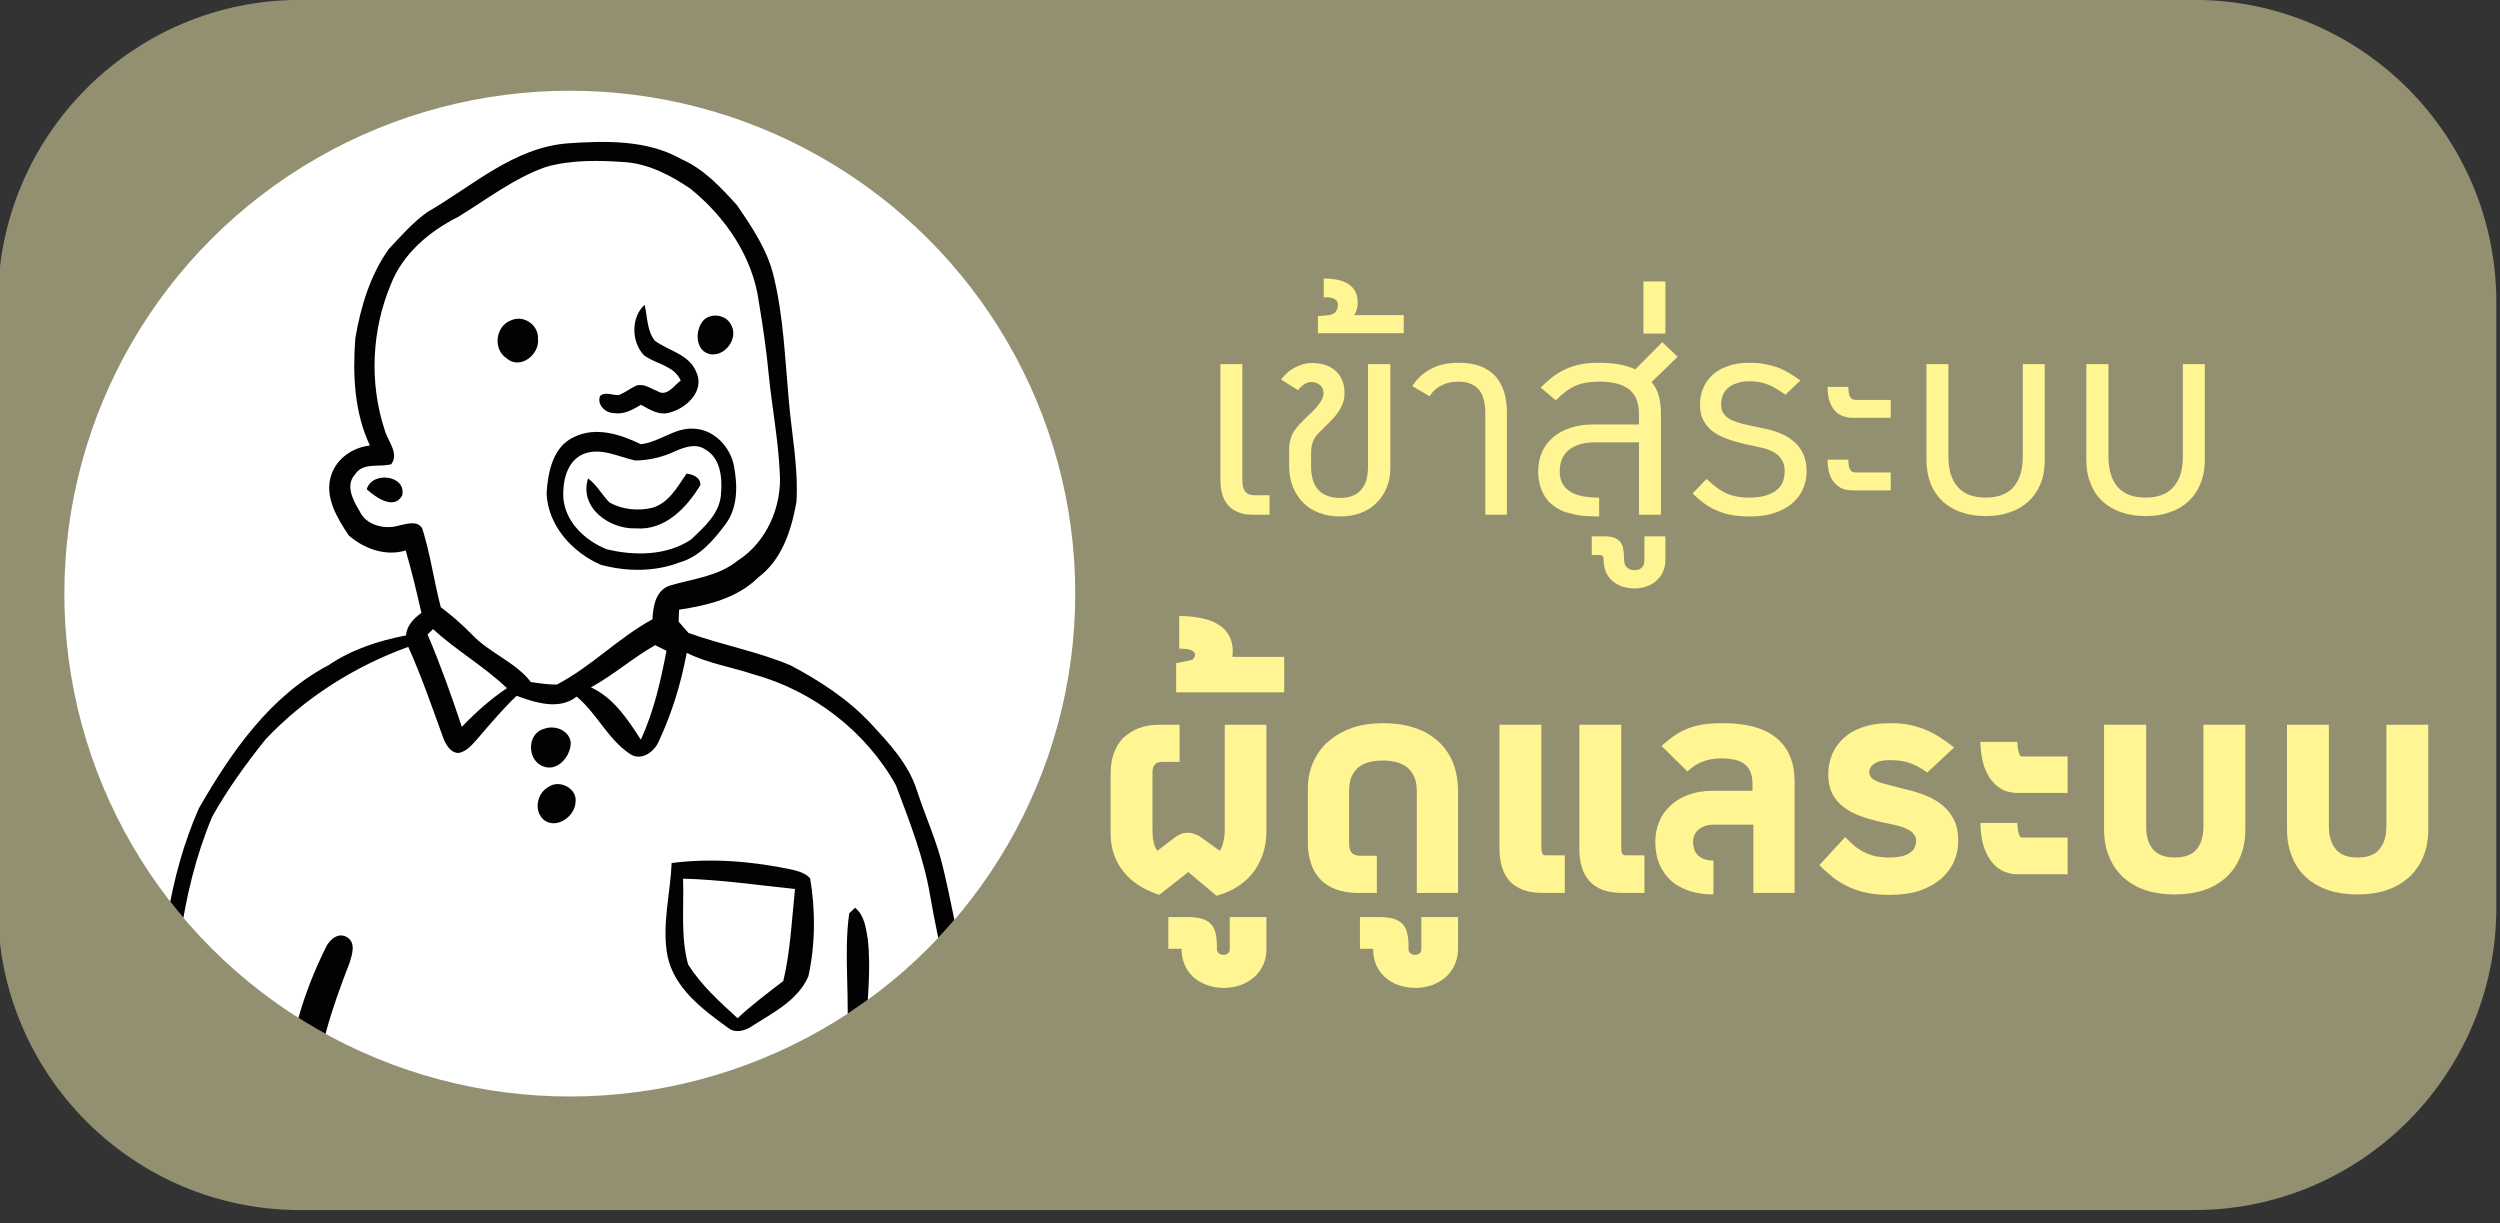 <?xml version="1.0" encoding="UTF-8" standalone="no"?>
<!DOCTYPE svg PUBLIC "-//W3C//DTD SVG 1.1//EN" "http://www.w3.org/Graphics/SVG/1.1/DTD/svg11.dtd">
<svg width="100%" height="100%" viewBox="0 0 938 459" version="1.1" xmlns="http://www.w3.org/2000/svg" xmlns:xlink="http://www.w3.org/1999/xlink" xml:space="preserve" xmlns:serif="http://www.serif.com/" style="fill-rule:evenodd;clip-rule:evenodd;stroke-linejoin:round;stroke-miterlimit:2;">
    <rect x="0" y="0" width="938" height="459" fill="#333333" stroke="none"/>
    <g transform="matrix(1,0,0,1,-15186.4,-26958.5)">
        <g id="Artboard1" transform="matrix(0.378,0,0,0.131,15186.4,26958.5)">
            <rect x="0" y="0" width="2480.32" height="3507.87" style="fill:none;"/>
            <clipPath id="_clip1">
                <rect x="0" y="0" width="2480.32" height="3507.87"/>
            </clipPath>
            <g clip-path="url(#_clip1)">
                <g transform="matrix(1.67,0,0,8.665,-13980,-24652.2)">
                    <path d="M9855,2945C9855,2889.81 9774.55,2845 9675.47,2845L8549.53,2845C8450.45,2845 8370,2889.81 8370,2945L8370,3145C8370,3200.19 8450.45,3245 8549.53,3245L9675.47,3245C9774.55,3245 9855,3200.19 9855,3145L9855,2945Z" style="fill:rgb(147,144,113);"/>
                </g>
                <g transform="matrix(2.154,0,0,6.225,-29794.6,-168828)">
                    <path d="M14373,27506.7C14374.2,27505.8 14375.3,27505.2 14376.3,27504.7C14377.4,27504.3 14378.5,27504.1 14379.6,27504.1C14380.7,27504.1 14381.8,27504.3 14383,27504.8C14384.1,27505.2 14385.4,27505.9 14386.6,27506.9L14394.3,27512.4C14395.1,27511.2 14395.7,27509.7 14396,27508.1C14396.4,27506.4 14396.6,27504.7 14396.6,27502.9L14396.6,27454.4L14415.8,27454.4L14415.8,27504.2C14415.7,27508 14415.1,27511.5 14413.9,27514.6C14412.8,27517.7 14411.2,27520.5 14409.2,27523C14407.2,27525.4 14404.8,27527.5 14402,27529.2C14399.2,27530.9 14396.1,27532.2 14392.8,27533.1L14379.8,27522.2L14366.4,27532.7C14363,27531.6 14359.9,27530.1 14357.1,27528.4C14354.4,27526.6 14352,27524.6 14350.1,27522.2C14348.1,27519.8 14346.6,27517.1 14345.6,27514.2C14344.5,27511.2 14344,27507.8 14344,27504.2L14344,27477.2C14344,27473.8 14344.4,27470.6 14345.4,27467.8C14346.4,27465 14347.8,27462.6 14349.7,27460.6C14351.7,27458.7 14354.1,27457.1 14357,27456C14359.9,27454.9 14363.2,27454.4 14367.1,27454.4L14375.8,27454.4L14375.8,27471.5L14368.3,27471.5C14367.3,27471.5 14366.5,27471.6 14365.8,27471.8C14365.1,27472.1 14364.6,27472.4 14364.3,27472.9C14363.9,27473.3 14363.6,27473.9 14363.5,27474.6C14363.3,27475.3 14363.3,27476.1 14363.3,27477L14363.3,27502.9C14363.3,27504.8 14363.4,27506.6 14363.8,27508.2C14364.1,27509.9 14364.7,27511.3 14365.6,27512.4L14373,27506.7Z" style="fill:rgb(255,245,146);fill-rule:nonzero;"/>
                    <path d="M14376.7,27557.8C14376.7,27557.8 14376.7,27557.7 14376.6,27557.6C14376.5,27557.5 14376.3,27557.5 14376.1,27557.5L14370.6,27557.5L14370.6,27542.9L14379.6,27542.9C14382.2,27542.9 14384.4,27543.2 14386.1,27543.7C14387.8,27544.2 14389.2,27545 14390.2,27546.1C14391.3,27547.2 14392,27548.6 14392.4,27550.4C14392.8,27552.2 14393,27554.3 14393,27556.9L14393,27557.8C14393,27558.4 14393.3,27559 14393.8,27559.5C14394.3,27560 14395.1,27560.3 14396,27560.3C14397,27560.3 14397.7,27560 14398.2,27559.5C14398.7,27559 14398.9,27558.4 14398.9,27557.8L14398.9,27542.9L14415.8,27542.9L14415.8,27557.8C14415.8,27560.4 14415.3,27562.8 14414.3,27565C14413.2,27567.2 14411.9,27569 14410.1,27570.6C14408.3,27572.1 14406.3,27573.3 14403.9,27574.2C14401.5,27575 14399,27575.5 14396.2,27575.5C14393.4,27575.5 14390.7,27575 14388.4,27574.2C14386,27573.3 14383.9,27572.1 14382.2,27570.6C14380.5,27569 14379.1,27567.2 14378.2,27565C14377.2,27562.8 14376.7,27560.4 14376.7,27557.8Z" style="fill:rgb(255,245,146);fill-rule:nonzero;"/>
                    <path d="M14424,27423.2L14424,27439.5L14374.2,27439.5L14374.2,27426.1L14381.1,27424.7C14381.6,27424.6 14382,27424.3 14382.3,27423.8C14382.7,27423.4 14382.9,27422.8 14382.9,27422.2C14382.9,27421.6 14382.6,27421.1 14382.1,27420.7C14381.6,27420.3 14380.9,27420 14380.2,27419.8C14379.5,27419.6 14378.7,27419.5 14377.8,27419.5C14377,27419.4 14376.2,27419.4 14375.6,27419.4L14375.6,27404.4C14379.3,27404.4 14382.8,27404.7 14385.8,27405.4C14388.9,27406 14391.5,27406.9 14393.6,27408.3C14395.7,27409.6 14397.4,27411.2 14398.5,27413.3C14399.7,27415.3 14400.3,27417.7 14400.3,27420.5C14400.3,27421 14400.2,27421.5 14400.2,27421.9C14400.2,27422.3 14400.2,27422.7 14400.1,27423.2L14424,27423.2Z" style="fill:rgb(255,245,146);fill-rule:nonzero;"/>
                    <path d="M14434.9,27483.9C14434.9,27479 14435.9,27474.7 14437.7,27470.9C14439.5,27467.2 14441.9,27464 14445.1,27461.5C14448.2,27458.9 14451.9,27457 14456,27455.6C14460.2,27454.3 14464.7,27453.7 14469.4,27453.7C14474.1,27453.7 14478.6,27454.2 14482.7,27455.4C14486.9,27456.6 14490.5,27458.4 14493.6,27460.9C14496.7,27463.3 14499.2,27466.5 14501.1,27470.3C14502.9,27474.1 14503.9,27478.6 14504.1,27483.9L14504.1,27531.8L14485.1,27531.8L14485.1,27485.1C14485.1,27482.6 14484.8,27480.4 14484,27478.6C14483.3,27476.9 14482.2,27475.4 14480.9,27474.2C14479.5,27473.1 14477.8,27472.2 14475.9,27471.7C14474,27471.1 14471.8,27470.9 14469.4,27470.9C14467,27470.9 14464.8,27471.1 14462.9,27471.7C14460.9,27472.2 14459.3,27473.1 14458,27474.2C14456.7,27475.4 14455.6,27476.9 14454.9,27478.6C14454.2,27480.4 14453.9,27482.6 14453.9,27485.1L14453.9,27509.2C14453.9,27511 14454.3,27512.4 14455.1,27513.3C14455.8,27514.2 14457.2,27514.7 14459.3,27514.7L14466.7,27514.7L14466.7,27531.8L14457.9,27531.8C14454.1,27531.8 14450.7,27531.2 14447.9,27530.2C14445,27529.1 14442.6,27527.6 14440.7,27525.6C14438.8,27523.6 14437.3,27521.2 14436.4,27518.4C14435.4,27515.6 14434.9,27512.4 14434.9,27509L14434.9,27483.9Z" style="fill:rgb(255,245,146);fill-rule:nonzero;"/>
                    <path d="M14465,27557.8C14465,27557.8 14464.9,27557.7 14464.9,27557.6C14464.7,27557.5 14464.6,27557.5 14464.4,27557.5L14458.9,27557.5L14458.9,27542.9L14467.9,27542.9C14470.5,27542.9 14472.7,27543.2 14474.4,27543.7C14476.1,27544.2 14477.5,27545 14478.5,27546.1C14479.6,27547.2 14480.3,27548.6 14480.7,27550.4C14481.1,27552.2 14481.3,27554.3 14481.3,27556.9L14481.3,27557.8C14481.3,27558.4 14481.5,27559 14482.1,27559.5C14482.6,27560 14483.4,27560.3 14484.3,27560.3C14485.3,27560.3 14486,27560 14486.5,27559.5C14487,27559 14487.2,27558.4 14487.2,27557.8L14487.2,27542.9L14504.1,27542.9L14504.1,27557.8C14504.1,27560.4 14503.5,27562.8 14502.5,27565C14501.5,27567.2 14500.1,27569 14498.4,27570.6C14496.6,27572.1 14494.5,27573.3 14492.2,27574.2C14489.8,27575 14487.3,27575.5 14484.5,27575.5C14481.6,27575.5 14479,27575 14476.6,27574.2C14474.2,27573.3 14472.2,27572.1 14470.5,27570.6C14468.7,27569 14467.4,27567.2 14466.4,27565C14465.5,27562.8 14465,27560.4 14465,27557.8Z" style="fill:rgb(255,245,146);fill-rule:nonzero;"/>
                    <path d="M14523.2,27454.4L14542.5,27454.4L14542.5,27511.1C14542.5,27512.2 14542.7,27513 14542.9,27513.6C14543.1,27514.2 14543.7,27514.5 14544.7,27514.5L14553.3,27514.5L14553.3,27531.8L14543.1,27531.8C14539.6,27531.8 14536.5,27531.3 14534,27530.4C14531.5,27529.4 14529.4,27528 14527.8,27526.3C14526.2,27524.5 14525.1,27522.3 14524.3,27519.8C14523.6,27517.3 14523.2,27514.5 14523.2,27511.3L14523.2,27454.4ZM14560,27454.4L14579.3,27454.4L14579.3,27511.1C14579.3,27512.2 14579.4,27513 14579.7,27513.6C14579.9,27514.2 14580.5,27514.5 14581.4,27514.5L14590,27514.5L14590,27531.8L14579.9,27531.8C14576.3,27531.8 14573.3,27531.3 14570.7,27530.4C14568.2,27529.4 14566.1,27528 14564.6,27526.3C14563,27524.5 14561.8,27522.3 14561.1,27519.8C14560.3,27517.3 14560,27514.5 14560,27511.3L14560,27454.4Z" style="fill:rgb(255,245,146);fill-rule:nonzero;"/>
                    <path d="M14621.8,27532.5C14617.9,27532.5 14614.3,27532 14611,27531C14607.7,27529.9 14604.9,27528.4 14602.5,27526.4C14600.2,27524.3 14598.3,27521.8 14597,27518.8C14595.7,27515.8 14595,27512.3 14595,27508.4C14595,27505.3 14595.5,27502.3 14596.6,27499.5C14597.7,27496.6 14599.4,27494.1 14601.6,27492C14603.8,27489.8 14606.5,27488.1 14609.9,27486.8C14613.2,27485.5 14617.2,27484.8 14621.6,27484.8L14639.8,27484.8L14639.8,27482C14639.8,27479.9 14639.6,27478.1 14639,27476.6C14638.5,27475 14637.6,27473.8 14636.5,27472.8C14635.3,27471.8 14633.8,27471.1 14632,27470.6C14630.2,27470.2 14628,27469.9 14625.5,27469.9C14623.8,27469.9 14622.2,27470 14620.8,27470.3C14619.4,27470.5 14618.1,27470.9 14616.8,27471.4C14615.5,27471.9 14614.3,27472.5 14613.2,27473.2C14612.1,27474 14610.9,27474.9 14609.8,27475.9L14597.9,27464.2C14600.1,27462.2 14602.2,27460.5 14604.3,27459.1C14606.3,27457.8 14608.5,27456.7 14610.7,27455.9C14612.9,27455.1 14615.3,27454.5 14617.8,27454.2C14620.3,27453.8 14623.1,27453.7 14626.2,27453.7C14637,27453.7 14645.2,27455.9 14650.8,27460.5C14656.4,27465 14659.2,27471.8 14659.2,27480.8L14659.2,27531.8L14640.2,27531.8L14640.2,27500.4L14621.8,27500.4C14620.3,27500.4 14619,27500.6 14617.8,27501C14616.6,27501.5 14615.6,27502 14614.8,27502.8C14614,27503.5 14613.4,27504.3 14613,27505.3C14612.6,27506.2 14612.4,27507.2 14612.4,27508.2C14612.4,27509.4 14612.6,27510.5 14612.9,27511.5C14613.2,27512.6 14613.7,27513.5 14614.5,27514.3C14615.2,27515.1 14616.2,27515.7 14617.4,27516.2C14618.6,27516.6 14620.1,27516.9 14621.8,27516.9L14621.8,27532.5Z" style="fill:rgb(255,245,146);fill-rule:nonzero;"/>
                    <path d="M14734.6,27507.8C14734.6,27511.1 14734,27514.2 14732.7,27517.2C14731.4,27520.2 14729.4,27522.9 14726.8,27525.2C14724.2,27527.5 14720.9,27529.3 14717,27530.7C14713.1,27532 14708.5,27532.7 14703.2,27532.7C14699.6,27532.7 14696.3,27532.5 14693.3,27531.9C14690.4,27531.4 14687.6,27530.6 14685,27529.4C14682.4,27528.3 14679.9,27526.9 14677.6,27525.2C14675.3,27523.4 14673,27521.4 14670.6,27519L14682.5,27506.1C14684.1,27507.8 14685.7,27509.2 14687.1,27510.4C14688.6,27511.6 14690.2,27512.6 14691.8,27513.3C14693.4,27514.1 14695.1,27514.6 14696.9,27515C14698.7,27515.3 14700.7,27515.5 14702.8,27515.5C14705.2,27515.5 14707.1,27515.3 14708.7,27514.9C14710.3,27514.5 14711.6,27513.9 14712.5,27513.2C14713.5,27512.5 14714.2,27511.7 14714.6,27510.7C14715,27509.8 14715.2,27508.8 14715.2,27507.8C14715.2,27506.8 14715,27506 14714.4,27505.2C14713.9,27504.4 14713.2,27503.7 14712.3,27503.1C14711.4,27502.6 14710.5,27502.1 14709.4,27501.7C14708.3,27501.3 14707.2,27501 14706.1,27500.7L14700.1,27499.4C14696.2,27498.6 14692.6,27497.5 14689.4,27496.4C14686.3,27495.2 14683.6,27493.8 14681.4,27492C14679.3,27490.3 14677.6,27488.3 14676.4,27485.8C14675.3,27483.4 14674.7,27480.6 14674.7,27477.2C14674.7,27473.9 14675.3,27470.9 14676.5,27468C14677.7,27465.2 14679.5,27462.7 14681.8,27460.6C14684.2,27458.4 14687.1,27456.7 14690.7,27455.5C14694.2,27454.3 14698.3,27453.7 14703,27453.7C14705.7,27453.7 14708.3,27453.8 14710.7,27454.2C14713.2,27454.6 14715.6,27455.3 14718,27456.1C14720.4,27457 14722.8,27458.2 14725.2,27459.6C14727.6,27461.1 14730.1,27462.8 14732.7,27464.9L14720.3,27476.4C14718.7,27475.2 14717.2,27474.3 14715.7,27473.5C14714.3,27472.8 14712.9,27472.2 14711.6,27471.8C14710.2,27471.4 14708.8,27471.1 14707.4,27470.9C14706,27470.8 14704.5,27470.7 14703,27470.7C14699.9,27470.7 14697.6,27471.2 14696,27472.3C14694.4,27473.3 14693.6,27474.7 14693.6,27476.4C14693.6,27477.4 14694,27478.2 14694.7,27478.9C14695.4,27479.6 14696.3,27480.1 14697.3,27480.5C14698.3,27481 14699.4,27481.3 14700.6,27481.6C14701.7,27481.9 14702.7,27482.1 14703.6,27482.4L14710.3,27484.1C14713.6,27484.9 14716.7,27485.8 14719.7,27487C14722.6,27488.2 14725.2,27489.7 14727.4,27491.5C14729.6,27493.4 14731.4,27495.6 14732.7,27498.3C14734,27500.9 14734.6,27504.1 14734.6,27507.8Z" style="fill:rgb(255,245,146);fill-rule:nonzero;"/>
                    <path d="M14761.8,27462.3C14761.9,27464.3 14762.1,27465.9 14762.5,27467.1C14762.9,27468.4 14763.3,27469 14763.7,27469L14785,27469L14785,27485.8L14761.6,27485.8C14759.8,27485.8 14757.9,27485.4 14755.9,27484.7C14754,27483.9 14752.2,27482.6 14750.6,27480.8C14748.9,27479 14747.6,27476.5 14746.5,27473.5C14745.5,27470.5 14744.9,27466.7 14744.8,27462.3L14761.8,27462.3ZM14761.8,27499.6C14761.9,27501.6 14762.1,27503.3 14762.5,27504.5C14762.9,27505.7 14763.3,27506.3 14763.7,27506.3L14785,27506.3L14785,27523.2L14761.6,27523.2C14759.8,27523.2 14757.9,27522.8 14755.9,27522C14754,27521.3 14752.2,27520 14750.6,27518.2C14748.9,27516.3 14747.6,27513.9 14746.5,27510.9C14745.5,27507.9 14744.9,27504.1 14744.8,27499.6L14761.8,27499.6Z" style="fill:rgb(255,245,146);fill-rule:nonzero;"/>
                    <path d="M14834.4,27532.5C14829.6,27532.5 14825.1,27531.9 14821.1,27530.6C14817.1,27529.3 14813.7,27527.3 14810.8,27524.8C14808,27522.2 14805.8,27519.1 14804.2,27515.3C14802.6,27511.6 14801.8,27507.3 14801.8,27502.5L14801.8,27454.4L14821.2,27454.4L14821.2,27501.2C14821.2,27505.7 14822.2,27509.3 14824.4,27511.8C14826.6,27514.3 14829.9,27515.5 14834.4,27515.5C14838.9,27515.5 14842.2,27514.3 14844.4,27511.8C14846.5,27509.3 14847.6,27505.7 14847.6,27501.2L14847.6,27454.4L14866.9,27454.4L14866.9,27502.5C14866.9,27507.3 14866.1,27511.6 14864.5,27515.3C14863,27519.1 14860.7,27522.2 14857.9,27524.8C14855,27527.3 14851.6,27529.3 14847.6,27530.6C14843.6,27531.9 14839.2,27532.5 14834.4,27532.5Z" style="fill:rgb(255,245,146);fill-rule:nonzero;"/>
                    <path d="M14918.6,27532.5C14913.8,27532.5 14909.4,27531.9 14905.4,27530.6C14901.4,27529.3 14897.9,27527.3 14895.1,27524.8C14892.2,27522.2 14890,27519.1 14888.5,27515.3C14886.9,27511.6 14886.1,27507.3 14886.1,27502.5L14886.1,27454.4L14905.4,27454.4L14905.4,27501.2C14905.4,27505.7 14906.5,27509.3 14908.7,27511.8C14910.8,27514.3 14914.1,27515.5 14918.6,27515.5C14923.2,27515.5 14926.5,27514.3 14928.6,27511.8C14930.8,27509.3 14931.9,27505.7 14931.9,27501.2L14931.9,27454.4L14951.2,27454.4L14951.2,27502.5C14951.2,27507.3 14950.4,27511.6 14948.8,27515.3C14947.2,27519.1 14945,27522.2 14942.1,27524.8C14939.2,27527.3 14935.8,27529.3 14931.8,27530.6C14927.8,27531.9 14923.4,27532.5 14918.6,27532.5Z" style="fill:rgb(255,245,146);fill-rule:nonzero;"/>
                </g>
                <g transform="matrix(1.928,0,0,5.572,-26446,-151933)">
                    <path d="M14345.1,27454.4L14356.4,27454.4L14356.4,27513.2C14356.4,27514.5 14356.5,27515.7 14356.6,27516.7C14356.8,27517.8 14357.1,27518.7 14357.5,27519.4C14358,27520.2 14358.7,27520.8 14359.6,27521.2C14360.5,27521.6 14361.7,27521.8 14363.3,27521.8L14370.4,27521.8L14370.4,27531.8L14361.8,27531.8C14358.8,27531.8 14356.3,27531.4 14354.2,27530.5C14352,27529.6 14350.3,27528.4 14349,27526.8C14347.6,27525.2 14346.6,27523.3 14346,27521C14345.4,27518.8 14345.1,27516.2 14345.1,27513.4L14345.1,27454.4Z" style="fill:rgb(255,245,146);fill-rule:nonzero;"/>
                    <path d="M14376.3,27462.3C14377.3,27461 14378.4,27459.8 14379.6,27458.8C14380.8,27457.7 14382.2,27456.8 14383.5,27456.1C14384.9,27455.4 14386.4,27454.8 14387.8,27454.4C14389.3,27454 14390.8,27453.8 14392.2,27453.8C14394.8,27453.8 14397.2,27454.2 14399.3,27454.9C14401.4,27455.6 14403.1,27456.7 14404.6,27458C14406,27459.3 14407.1,27461 14407.9,27462.9C14408.7,27464.8 14409,27467 14409,27469.4C14409,27471.1 14408.8,27472.8 14408.2,27474.3C14407.6,27475.9 14406.9,27477.3 14406,27478.7C14405.1,27480.1 14404,27481.4 14402.9,27482.6C14401.7,27483.9 14400.5,27485 14399.3,27486.2C14398.2,27487.3 14397.2,27488.3 14396.3,27489.2C14395.3,27490.1 14394.6,27491 14393.9,27492C14393.2,27493 14392.7,27494.1 14392.4,27495.4C14392,27496.6 14391.8,27498.2 14391.8,27500L14391.8,27507.3C14391.8,27509.7 14392.1,27511.9 14392.7,27513.8C14393.2,27515.8 14394.1,27517.4 14395.3,27518.8C14396.6,27520.2 14398.1,27521.3 14400,27522C14401.9,27522.8 14404.1,27523.2 14406.8,27523.2C14409.3,27523.2 14411.5,27522.8 14413.3,27522C14415.1,27521.3 14416.6,27520.2 14417.7,27518.8C14418.9,27517.4 14419.7,27515.8 14420.3,27513.8C14420.8,27511.9 14421.1,27509.7 14421.1,27507.3L14421.1,27454.4L14432.6,27454.4L14432.6,27507.7C14432.6,27511.4 14432,27514.8 14430.7,27517.9C14429.5,27520.9 14427.7,27523.6 14425.4,27525.8C14423.2,27528 14420.5,27529.7 14417.3,27530.9C14414.1,27532.1 14410.6,27532.7 14406.8,27532.7C14402.8,27532.7 14399.3,27532.1 14396.1,27530.9C14392.9,27529.7 14390.1,27528 14387.9,27525.8C14385.6,27523.6 14383.9,27520.9 14382.6,27517.9C14381.3,27514.8 14380.6,27511.4 14380.5,27507.7L14380.5,27498.6C14380.5,27496.5 14380.7,27494.6 14381.2,27493.1C14381.6,27491.5 14382.2,27490.2 14383,27488.9C14383.8,27487.7 14384.7,27486.5 14385.8,27485.4C14386.9,27484.3 14388,27483.1 14389.3,27481.8C14390.4,27480.8 14391.4,27479.8 14392.5,27478.8C14393.5,27477.7 14394.5,27476.7 14395.3,27475.7C14396.1,27474.6 14396.8,27473.6 14397.4,27472.5C14397.9,27471.5 14398.2,27470.4 14398.2,27469.4C14398.2,27467.6 14397.6,27466.2 14396.4,27465.2C14395.2,27464.1 14393.6,27463.6 14391.8,27463.6C14390.7,27463.6 14389.5,27464 14388.2,27464.8C14387,27465.6 14386,27466.6 14385.1,27467.8L14376.3,27462.3Z" style="fill:rgb(255,245,146);fill-rule:nonzero;"/>
                    <path d="M14439.5,27429.2L14439.5,27438.5L14395.3,27438.5L14395.3,27429.7C14396.2,27429.7 14397.1,27429.6 14397.9,27429.5C14398.6,27429.5 14399.3,27429.4 14399.9,27429.3C14400.5,27429.3 14401,27429.2 14401.2,27429.2C14401.7,27429.1 14402.2,27428.9 14402.7,27428.7C14403.3,27428.5 14403.7,27428.2 14404.2,27427.8C14404.6,27427.3 14404.9,27426.8 14405.2,27426.2C14405.5,27425.5 14405.6,27424.7 14405.6,27423.8C14405.6,27422.5 14405,27421.6 14403.8,27420.9C14402.6,27420.2 14400.8,27419.9 14398.3,27420.1L14398.3,27410.4C14401,27410.4 14403.4,27410.6 14405.6,27411.1C14407.7,27411.5 14409.6,27412.3 14411.1,27413.3C14412.6,27414.3 14413.8,27415.6 14414.6,27417.2C14415.4,27418.7 14415.8,27420.6 14415.8,27422.8C14415.8,27423.9 14415.6,27424.9 14415.4,27426C14415.1,27427.2 14414.6,27428.2 14414,27429.2L14439.5,27429.2Z" style="fill:rgb(255,245,146);fill-rule:nonzero;"/>
                    <path d="M14443.9,27465.7C14446.3,27461.9 14449.5,27458.9 14453.6,27456.8C14457.6,27454.7 14462.3,27453.7 14467.7,27453.7C14471.8,27453.7 14475.4,27454.2 14478.5,27455.3C14481.6,27456.5 14484.2,27458.1 14486.3,27460.2C14488.4,27462.4 14489.9,27465 14491,27468.2C14492,27471.3 14492.6,27474.9 14492.6,27479L14492.6,27531.8L14481.5,27531.8L14481.5,27479.3C14481.5,27476.9 14481.2,27474.7 14480.7,27472.8C14480.3,27470.9 14479.5,27469.2 14478.4,27467.8C14477.3,27466.4 14475.9,27465.3 14474.1,27464.6C14472.3,27463.8 14470.2,27463.4 14467.7,27463.4C14464.4,27463.4 14461.5,27464 14459,27465.3C14456.5,27466.5 14454.4,27468.4 14452.8,27470.9L14443.9,27465.7Z" style="fill:rgb(255,245,146);fill-rule:nonzero;"/>
                    <path d="M14540.3,27463.4C14537.7,27463.4 14535.4,27463.6 14533.4,27463.9C14531.4,27464.3 14529.5,27464.8 14527.8,27465.6C14526,27466.4 14524.3,27467.4 14522.8,27468.6C14521.2,27469.8 14519.5,27471.3 14517.8,27473L14510,27466.5C14512,27464.4 14514.1,27462.6 14516.1,27461C14518.2,27459.4 14520.4,27458.1 14522.8,27457C14525.1,27455.9 14527.7,27455.1 14530.6,27454.5C14533.4,27453.9 14536.6,27453.7 14540.3,27453.7C14547.8,27453.7 14553.9,27454.8 14558.7,27457.1L14572.6,27443.1L14580.5,27450.6L14567.1,27463.6C14568.8,27465.7 14570.1,27468.1 14570.8,27470.7C14571.5,27473.3 14571.9,27476.2 14571.9,27479.5L14571.9,27531.8L14560.6,27531.8L14560.6,27494.6L14538,27494.6C14534.9,27494.6 14532.2,27495 14530,27495.7C14527.7,27496.4 14525.8,27497.4 14524.3,27498.7C14522.8,27500 14521.6,27501.5 14520.9,27503.4C14520.1,27505.2 14519.8,27507.3 14519.8,27509.6C14519.8,27514 14521.4,27517.3 14524.7,27519.6C14527.9,27521.9 14533.1,27523 14540.1,27523L14540.1,27532.7C14536.8,27532.7 14533.8,27532.6 14531.2,27532.3C14528.7,27532 14526.4,27531.5 14524.3,27530.9C14522.3,27530.4 14520.5,27529.6 14518.9,27528.7C14517.3,27527.8 14515.9,27526.7 14514.6,27525.5C14513.7,27524.6 14512.8,27523.5 14512.1,27522.3C14511.3,27521.1 14510.7,27519.8 14510.2,27518.5C14509.7,27517.1 14509.3,27515.7 14509.1,27514.2C14508.8,27512.7 14508.7,27511.3 14508.7,27509.8C14508.7,27506.1 14509.3,27502.8 14510.6,27499.8C14511.9,27496.8 14513.7,27494.3 14516.2,27492.2C14518.6,27490 14521.6,27488.4 14525.2,27487.2C14528.7,27486 14532.7,27485.4 14537.2,27485.4L14560.6,27485.4L14560.6,27480.3C14560.6,27477.5 14560.2,27475 14559.5,27472.9C14558.7,27470.8 14557.5,27469.1 14555.9,27467.7C14554.2,27466.3 14552.1,27465.2 14549.6,27464.5C14547,27463.8 14543.9,27463.4 14540.3,27463.4Z" style="fill:rgb(255,245,146);fill-rule:nonzero;"/>
                    <path d="M14542.4,27555C14542.4,27554 14542.2,27553.3 14541.9,27553C14541.5,27552.6 14540.9,27552.5 14540.1,27552.5L14536.3,27552.5L14536.3,27542.9L14542.2,27542.9C14544.3,27542.9 14546,27543.1 14547.4,27543.5C14548.7,27543.9 14549.8,27544.6 14550.6,27545.4C14551.5,27546.3 14552.1,27547.5 14552.4,27548.9C14552.7,27550.3 14552.9,27552 14552.9,27554L14552.9,27555C14552.9,27555.5 14553,27556.1 14553.2,27556.8C14553.3,27557.4 14553.6,27558 14554,27558.5C14554.4,27559 14555,27559.4 14555.7,27559.8C14556.4,27560.1 14557.2,27560.3 14558.3,27560.3C14559.4,27560.3 14560.2,27560.1 14560.9,27559.8C14561.6,27559.4 14562.1,27559 14562.5,27558.5C14562.8,27558 14563.1,27557.4 14563.2,27556.8C14563.4,27556.1 14563.4,27555.5 14563.4,27555L14563.4,27542.9L14574.2,27542.9L14574.2,27555C14574.2,27557.2 14573.8,27559.2 14573,27561C14572.2,27562.8 14571.1,27564.4 14569.7,27565.6C14568.3,27566.9 14566.6,27567.9 14564.6,27568.6C14562.7,27569.3 14560.6,27569.7 14558.3,27569.7C14555.9,27569.7 14553.7,27569.3 14551.7,27568.6C14549.7,27567.9 14548.1,27566.9 14546.7,27565.6C14545.3,27564.4 14544.2,27562.8 14543.5,27561C14542.8,27559.2 14542.4,27557.2 14542.4,27555Z" style="fill:rgb(255,245,146);fill-rule:nonzero;"/>
                    <rect x="14562.9" y="27411.9" width="11.315" height="26.791" style="fill:rgb(255,245,146);fill-rule:nonzero;"/>
                    <path d="M14646.9,27509.6C14646.9,27512.6 14646.3,27515.6 14645.1,27518.4C14643.9,27521.2 14642.1,27523.6 14639.7,27525.8C14637.3,27527.9 14634.3,27529.6 14630.6,27530.8C14627,27532.1 14622.7,27532.7 14617.9,27532.7C14614.4,27532.7 14611.3,27532.5 14608.5,27532C14605.8,27531.5 14603.3,27530.8 14601,27529.8C14598.7,27528.9 14596.5,27527.6 14594.5,27526.2C14592.4,27524.7 14590.3,27522.9 14588.2,27520.9L14595.4,27513.4C14597.1,27515 14598.8,27516.4 14600.3,27517.6C14601.8,27518.8 14603.5,27519.8 14605.1,27520.6C14606.8,27521.4 14608.6,27522 14610.6,27522.4C14612.6,27522.8 14614.9,27523 14617.4,27523C14620.8,27523 14623.7,27522.6 14626,27521.9C14628.3,27521.2 14630.2,27520.2 14631.6,27519C14633,27517.8 14634.1,27516.4 14634.7,27514.8C14635.3,27513.1 14635.6,27511.4 14635.6,27509.6C14635.6,27507.5 14635.3,27505.8 14634.5,27504.3C14633.8,27502.9 14632.8,27501.7 14631.6,27500.7C14630.3,27499.8 14628.9,27499 14627.2,27498.4C14625.6,27497.8 14623.9,27497.3 14622.1,27497L14615.7,27495.6C14611.9,27494.8 14608.6,27493.8 14605.7,27492.7C14602.7,27491.6 14600.2,27490.3 14598.2,27488.7C14596.2,27487.1 14594.7,27485.2 14593.6,27483C14592.5,27480.8 14592,27478.3 14592,27475.3C14592,27472.3 14592.5,27469.5 14593.6,27466.9C14594.7,27464.3 14596.3,27462 14598.4,27460C14600.6,27458 14603.2,27456.5 14606.4,27455.4C14609.6,27454.2 14613.4,27453.7 14617.6,27453.7C14620.3,27453.7 14622.8,27453.9 14625.1,27454.3C14627.4,27454.7 14629.6,27455.3 14631.7,27456C14633.7,27456.8 14635.8,27457.7 14637.7,27458.9C14639.7,27460 14641.6,27461.3 14643.7,27462.8L14636,27470.1C14634.4,27469 14632.9,27468 14631.5,27467.2C14630.1,27466.3 14628.7,27465.6 14627.3,27465C14625.9,27464.5 14624.4,27464 14622.9,27463.7C14621.3,27463.4 14619.6,27463.2 14617.6,27463.2C14615,27463.2 14612.8,27463.5 14611,27464.2C14609.1,27464.8 14607.6,27465.6 14606.4,27466.7C14605.2,27467.8 14604.3,27469 14603.7,27470.5C14603.2,27472 14602.9,27473.6 14602.9,27475.3C14602.9,27476.8 14603.2,27478.1 14603.8,27479.2C14604.4,27480.3 14605.3,27481.2 14606.4,27482.1C14607.6,27482.9 14609.1,27483.6 14610.8,27484.2C14612.6,27484.8 14614.7,27485.3 14617.1,27485.8L14624.5,27487.4C14627.6,27488 14630.5,27488.8 14633.2,27489.9C14636,27491 14638.3,27492.4 14640.3,27494.2C14642.4,27495.9 14644,27498.1 14645.2,27500.6C14646.3,27503.1 14646.9,27506.1 14646.9,27509.6Z" style="fill:rgb(255,245,146);fill-rule:nonzero;"/>
                    <path d="M14668.4,27503.5C14668.4,27505.8 14668.7,27507.4 14669.2,27508.5C14669.8,27509.6 14670.8,27510.1 14672.2,27510.1L14690.2,27510.1L14690.2,27519.3L14670.7,27519.3C14669.2,27519.3 14667.7,27519.1 14666.2,27518.7C14664.6,27518.2 14663.2,27517.4 14662,27516.2C14660.7,27515 14659.7,27513.4 14658.9,27511.4C14658.1,27509.3 14657.7,27506.7 14657.7,27503.5L14668.4,27503.5ZM14668.4,27466.1C14668.4,27468.4 14668.7,27470.1 14669.2,27471.2C14669.8,27472.2 14670.8,27472.8 14672.2,27472.8L14690.2,27472.8L14690.2,27482L14670.7,27482C14669.2,27482 14667.7,27481.8 14666.2,27481.3C14664.6,27480.9 14663.2,27480 14662,27478.9C14660.7,27477.7 14659.7,27476.1 14658.9,27474C14658.1,27471.9 14657.7,27469.3 14657.7,27466.1L14668.4,27466.1Z" style="fill:rgb(255,245,146);fill-rule:nonzero;"/>
                    <path d="M14739.1,27532.5C14734.6,27532.5 14730.5,27531.9 14726.8,27530.6C14723,27529.4 14719.8,27527.5 14717.1,27525.1C14714.4,27522.6 14712.3,27519.6 14710.8,27516C14709.4,27512.4 14708.6,27508.3 14708.6,27503.6L14708.6,27454.4L14719.9,27454.4L14719.9,27501.9C14719.9,27508.7 14721.5,27513.9 14724.7,27517.5C14727.9,27521.2 14732.7,27523 14739.1,27523C14745.5,27523 14750.3,27521.2 14753.5,27517.5C14756.6,27513.9 14758.2,27508.7 14758.2,27501.9L14758.2,27454.4L14769.5,27454.4L14769.5,27503.6C14769.5,27508.3 14768.8,27512.4 14767.3,27516C14765.8,27519.6 14763.7,27522.6 14761,27525.1C14758.3,27527.5 14755.1,27529.4 14751.4,27530.6C14747.6,27531.9 14743.6,27532.5 14739.1,27532.5Z" style="fill:rgb(255,245,146);fill-rule:nonzero;"/>
                    <path d="M14821.4,27532.5C14816.9,27532.5 14812.8,27531.9 14809.1,27530.6C14805.3,27529.4 14802.1,27527.5 14799.4,27525.1C14796.7,27522.6 14794.6,27519.6 14793.2,27516C14791.7,27512.4 14790.9,27508.3 14790.9,27503.6L14790.9,27454.4L14802.3,27454.4L14802.3,27501.9C14802.3,27508.7 14803.9,27513.9 14807,27517.5C14810.2,27521.2 14815,27523 14821.4,27523C14827.8,27523 14832.6,27521.2 14835.8,27517.5C14839,27513.9 14840.6,27508.7 14840.6,27501.9L14840.6,27454.4L14851.9,27454.4L14851.9,27503.6C14851.9,27508.3 14851.1,27512.4 14849.6,27516C14848.1,27519.6 14846,27522.6 14843.3,27525.1C14840.6,27527.5 14837.4,27529.4 14833.7,27530.6C14830,27531.9 14825.9,27532.5 14821.4,27532.5Z" style="fill:rgb(255,245,146);fill-rule:nonzero;"/>
                </g>
                <g transform="matrix(2.265,0,0,6.546,-32975.9,-176948)">
                    <ellipse cx="14808.6" cy="27291.2" rx="221.504" ry="220.03" style="fill:white;"/>
                    <clipPath id="_clip2">
                        <ellipse cx="14808.6" cy="27291.2" rx="221.504" ry="220.03"/>
                    </clipPath>
                    <g clip-path="url(#_clip2)">
                        <g transform="matrix(1.847,0,0,1.825,14595.5,27061.1)">
                            <path d="M81.6,34.59C92.29,28.38 102.07,19.1 114.98,18.12C124.01,17.51 133.76,17.26 141.87,21.93C147.21,24.3 151.23,28.69 155.05,32.97C158.66,38.28 162.34,43.81 163.79,50.17C166.06,59.68 166.42,69.49 167.29,79.19C167.95,87.47 169.64,95.73 169.16,104.06C167.98,110.76 165.78,117.91 160.1,122.19C155.13,127.19 148.05,128.92 141.31,129.93C141.28,130.64 141.22,132.07 141.19,132.79C141.99,133.68 142.77,134.59 143.54,135.51C151.5,138.41 159.92,139.95 167.74,143.27C174.68,146.99 181.39,151.37 186.76,157.2C191.11,161.92 195.66,166.83 197.67,173.07C199.69,179.41 202.51,185.49 203.99,192C205.8,199.63 207.17,207.36 208.81,215.04C212.34,230.09 212.63,245.63 213.58,260.99C213.72,272.3 213.64,283.94 209.84,294.73C206.37,304.17 202.96,313.84 196.83,321.92C193.01,325.44 190.03,330.3 184.75,331.8C183.75,332.41 181.38,332.69 181.44,331.01C181.41,330.43 181.35,329.271 181.31,328.69C186.88,324.38 192.19,319.39 195.63,313.18C190.35,303.9 183,295.76 174.12,289.81C173.44,291.16 172.8,292.52 172.05,293.83C166.06,298.48 158.08,297.07 151.06,298.03C138.76,298.7 126.48,299.66 114.25,301.13C105.21,301.88 96.04,302.03 87.06,300.5C77.61,299.04 66.94,299.01 59.55,292C61.12,296.82 62.75,301.61 64.339,306.42C67.13,314.91 68.57,323.78 71.64,332.19C73.8,338.2 74.52,344.99 71.89,350.98C70.63,353.68 67.3,353.85 64.79,354.57C63.18,356.39 61.62,358.66 59.02,359.06C56.81,359.67 54.81,358.17 52.8,357.53C52.29,357.58 51.28,357.69 50.78,357.74C47.37,358.49 44.27,356.27 41.96,354.02C37.69,349.8 36.59,343.64 34.89,338.13C31.25,323.75 25.87,309.77 23.99,294.99C22.37,285.32 21.05,275.6 19.59,265.91C17.14,254.12 16.88,242.01 17.4,230.02C18.14,212.2 20.18,193.99 27.39,177.51C35.03,164.11 44.22,150.62 58.2,143.2C63.69,139.44 70.03,137.37 76.51,136.1C76.72,133.71 78.33,132.05 80.17,130.7C79.05,125.68 77.86,120.68 76.44,115.73C71.7,117.23 66.49,115.3 62.92,112.12C60.18,107.97 57.11,102.9 58.75,97.75C60.01,93.7 63.84,91.05 67.95,90.57C64.23,82.62 63.85,73.55 64.48,64.93C65.73,57.39 67.99,49.77 72.43,43.46C75.33,40.36 78.14,37.07 81.6,34.59ZM109.72,23.78C102.09,26.5 95.67,31.58 88.84,35.79C82.03,39.23 75.72,44.64 72.93,51.91C68.36,62.9 67.77,75.55 71.46,86.87C72.16,89.49 74.94,92.4 73.02,95.06C70.17,95.85 66.35,94.53 64.44,97.48C61.99,100.17 64.019,103.79 65.54,106.38C67.08,109.72 71.53,110.79 74.82,109.76C76.61,109.4 79.19,108.45 80.36,110.44C82.31,116.61 83.13,123.08 84.77,129.34C87.4,131.31 89.84,133.52 92.15,135.87C96.28,140.33 102.41,142.41 106.16,147.3C108.19,147.58 110.23,147.9 112.29,147.89C120.49,143.59 126.88,136.68 134.99,132.24C135.13,129.18 135.73,125.3 139.08,124.16C144.55,122.53 150.62,121.94 155.2,118.19C162.12,113.72 165.78,105.12 165.19,97.03C164.84,89.27 163.39,81.62 162.61,73.9C162.06,67.93 161.19,61.99 160.22,56.08C158.77,45.33 152.28,35.77 144,29.01C139.45,25.89 134.4,23.18 128.81,22.66C122.45,22.19 115.91,22.03 109.72,23.78ZM81.63,135.87C84.68,143.12 87.31,150.55 89.76,158.03C93.01,154.59 96.54,151.41 100.46,148.74C95.03,143.49 88.44,139.73 82.94,134.59C82.61,134.91 81.96,135.55 81.63,135.87ZM43.14,161.08C38.53,166.93 34.12,173.04 30.53,179.57C22.75,198.31 21.21,218.91 20.92,238.98C21.41,247.18 21.8,255.45 23.66,263.48C25.86,275.6 27.91,287.74 29.76,299.91C30.86,305.9 32.689,311.71 34.21,317.59C42.68,314.87 50.28,309.99 58.8,307.37C55.51,297.79 52.07,288.2 50.41,278.17C48.44,267.24 47.83,256.1 48.24,245.01C48.69,233.19 52.23,221.67 57.4,211.1C58.22,209.18 60.37,207.1 62.55,208.48C64.66,209.8 63.74,212.54 63.17,214.47C61.09,219.92 59.08,225.41 57.57,231.06C54.96,241.49 55.34,252.32 55.36,262.98C55.43,269.84 56.06,276.7 57.39,283.44C61.92,286.72 66.54,290.18 72.05,291.6C85.93,295.44 100.58,296.59 114.87,294.6C129.83,292.64 144.89,291.33 159.99,291.5C163.19,291.59 166.4,291.31 169.47,290.38C173.21,284.17 173.86,276.85 175.76,270C179.02,258.27 179.76,246.04 180.92,233.97C182.05,223.59 180.24,213.08 181.67,202.74C182.02,202.4 182.71,201.731 183.05,201.391C185.28,203.18 185.63,206.21 186.07,208.84C186.91,216.22 185.92,223.63 185.72,231.02C185.51,238.39 185.41,245.79 184.27,253.1C182.86,264.27 178.79,274.83 176.09,285.71C184.99,291.8 192.98,299.39 198.2,308.94C200.86,302.85 203.19,296.59 205.15,290.23C207.94,278.4 208.54,266.11 207.76,254C207.65,247.68 207.58,241.35 206.84,235.05C206.26,222.81 203.01,210.93 200.94,198.891C199.45,189.6 196.02,180.78 192.75,172.02C185.64,159.12 173.13,149.37 158.95,145.43C153.68,143.66 148.11,142.8 143.12,140.28C141.78,147.54 139.63,154.68 136.53,161.39C135.52,164.01 132.28,166.37 129.61,164.49C124.38,160.95 121.81,154.81 117.01,150.77C112.86,154.1 107.23,152.23 102.76,150.58C99.51,153.73 96.59,157.19 93.67,160.65C92.36,162.08 91.1,163.86 89.07,164.28C87.17,164.35 86.08,162.46 85.45,160.93C82.76,153.53 80.26,146.05 77.05,138.85C64.269,143.52 52.44,151.1 43.14,161.08ZM120.39,148.56C125.83,151.08 129.1,156.23 132.23,161.09C135.33,154.34 136.93,147.04 138.32,139.79C137.65,139.45 136.3,138.78 135.63,138.44C130.33,141.49 125.74,145.6 120.39,148.56ZM45,320.13C41.76,320.75 38.96,322.5 36.07,323.99C38.24,331.18 39.72,338.6 42.49,345.6C43.71,348.95 46.78,351.06 49.78,352.69C49.67,347.84 46.73,343.62 46.68,338.82C46.6,337.4 48.36,337.55 49.22,336.99C51.15,341.34 52.67,345.87 54.68,350.18C55.72,352.44 58.62,352.62 60.67,351.79C58.74,346.75 56.12,341.64 56.47,336.09C56.4,333.88 59.8,334.42 60.07,336.17C61.16,340.63 62.81,344.94 64.96,349C66.4,347.88 68.23,346.85 68.65,344.91C69.69,340.44 67.51,336.18 66.16,332.04C63.85,325.97 62.33,319.66 60.6,313.41C55.74,316.35 50.57,318.88 45,320.13ZM132.98,68.94C129.97,65.8 129.85,59.81 133.13,56.85C133.82,59.73 133.65,63.03 135.56,65.46C138.86,67.89 143.76,68.75 145.4,72.98C147.44,77.45 143.12,81.59 139.11,82.67C136.61,83.45 134.35,81.98 132.28,80.81C130.36,81.94 128.27,83.18 125.93,82.81C123.87,82.83 121.78,80.86 122.54,78.73C123.8,77.56 125.54,78.59 127.03,78.48C128.47,77.89 129.71,76.91 131.11,76.23C132.93,75.6 134.54,76.92 136.16,77.53C138.42,79.01 140.1,76.15 141.7,75.01C140.11,71.35 135.82,71.1 132.98,68.94ZM101.41,60.58C104.42,59.15 108.03,61.7 107.82,64.98C108.29,68.73 103.57,72.56 100.37,69.65C97.08,67.53 97.74,61.91 101.41,60.58ZM147.25,60.4C149.08,58.77 152.29,59.24 153.5,61.39C155.75,64.73 151.99,69.85 148.1,68.52C144.97,67.29 145.15,62.46 147.25,60.4ZM116.39,88.54C121.55,85.97 127.4,87.89 132.22,90.26C136.73,89.78 140.32,86.14 144.98,86.55C149.71,86.82 153.48,90.97 154.33,95.48C155.19,100.14 155.28,105.43 152.33,109.43C149.51,113.26 146.2,117.22 141.44,118.6C135.48,120.9 128.869,120.83 122.76,119.18C115.94,116.2 110.14,109.71 109.87,102C110.18,97.01 111.33,90.85 116.39,88.54ZM140.56,91.86C137.57,93.32 134.24,94.13 130.92,94.17C126.85,93.3 122.69,90.89 118.49,92.66C114.57,94.44 113.66,99.29 113.84,103.15C114.32,108.93 118.97,113.32 124.07,115.43C130.69,117.06 138.27,117.03 144.12,113.14C147.28,110.11 151.11,106.72 151.26,102.01C151.58,98.24 151.13,93.52 147.45,91.47C145.33,90.02 142.68,90.94 140.56,91.86ZM67.19,101.06C68.47,96.58 76.77,97.73 75.59,102.59C73.63,106.14 69.27,102.95 67.19,101.06ZM134.96,105.51C138.88,104.34 140.92,100.47 143.07,97.32C144.59,97.48 146.4,98.21 146.36,100.05C143.13,105.47 137.97,110.99 131.07,110.44C124.74,110.69 117.53,105.43 119.71,98.46C121.81,100.02 123,102.42 124.82,104.25C127.85,105.95 131.6,106.31 134.96,105.51ZM109.4,158.46C111.95,157.52 115.46,158.97 115.6,161.96C115.55,165.05 112.54,168.8 109.14,167.53C105.16,166.15 105.1,159.49 109.4,158.46ZM110.34,172.42C112.9,170.55 117.19,172.8 116.74,176.05C116.64,179.44 112.32,182.61 109.32,180.41C106.73,178.34 107.52,173.92 110.34,172.42ZM139.54,190.67C149.04,189.43 158.76,190.26 168.13,192.26C169.66,192.64 171.32,193.11 172.4,194.34C173.7,202.09 173.64,210.16 171.98,217.85C169.51,223.58 163.63,226.53 158.65,229.74C157.01,230.9 154.57,231.6 152.88,230.15C146.84,225.73 140.09,220.64 138.54,212.86C137.18,205.47 139.24,198.06 139.54,190.67ZM142.25,194.42C142.49,201.28 141.63,208.3 143.45,215C146.55,219.95 150.92,223.95 155.19,227.88C158.6,224.64 162.35,221.83 166.04,218.94C167.72,211.76 168.05,204.25 168.81,196.9C159.96,195.98 151.16,194.65 142.25,194.42ZM158.73,427.39C159.51,426.53 160.3,425.68 161.11,424.85C162.7,426.41 163.43,428.54 164.61,430.38C167.64,433.59 171.69,435.64 175.88,436.93C179.23,438.19 183.13,438.63 185.75,441.29C187.1,442.59 187.14,445.2 185.45,446.25C181.55,449.12 176.45,448.15 171.93,448.46C162.91,448.98 153.91,447.88 144.9,447.77C141.85,447.77 139.01,445.2 139.12,442.08C139.17,437.57 139.97,433.01 141.84,428.89C142.15,429.29 142.76,430.09 143.07,430.49C143.36,430.87 143.94,431.61 144.22,431.99C149.46,432.9 154.82,431.98 159.64,429.81C159.32,429.01 159.02,428.2 158.73,427.39ZM143.49,441.9C145.63,443.58 148.41,443.62 151,443.7C161.26,443.75 171.52,443.99 181.77,443.97C174.49,440.75 166.43,442.08 158.75,441.26C153.68,441.22 148.43,440.47 143.49,441.9ZM68.84,431.26C69.19,431.23 69.9,431.17 70.25,431.14C70.41,431.9 70.75,433.43 70.91,434.19C75.53,434.19 80.76,434.86 84.53,431.58C85.2,431.44 85.87,431.31 86.55,431.19C86.8,431.49 87.32,432.09 87.57,432.39C88.78,437.14 88.3,442.16 88.65,447.04C88.98,450.19 85.32,450.53 83.05,450.54C71.76,450.95 60.37,453.21 49.12,451.49C43.14,450.6 44.26,440.42 50.01,440.16C56.76,439.17 65.44,438.04 68.84,431.26ZM49.35,446.36C50.35,447.2 51.56,447.7 52.89,447.63C63.44,448.1 73.94,446.86 84.44,446.07C84.31,445.36 84.03,443.95 83.9,443.24C72.44,444.77 60.87,445.43 49.35,446.36Z" style="fill:rgb(2,2,2);fill-rule:nonzero;"/>
                        </g>
                    </g>
                </g>
            </g>
        </g>
        <g id="OBJECTS">
        </g>
    </g>
</svg>
